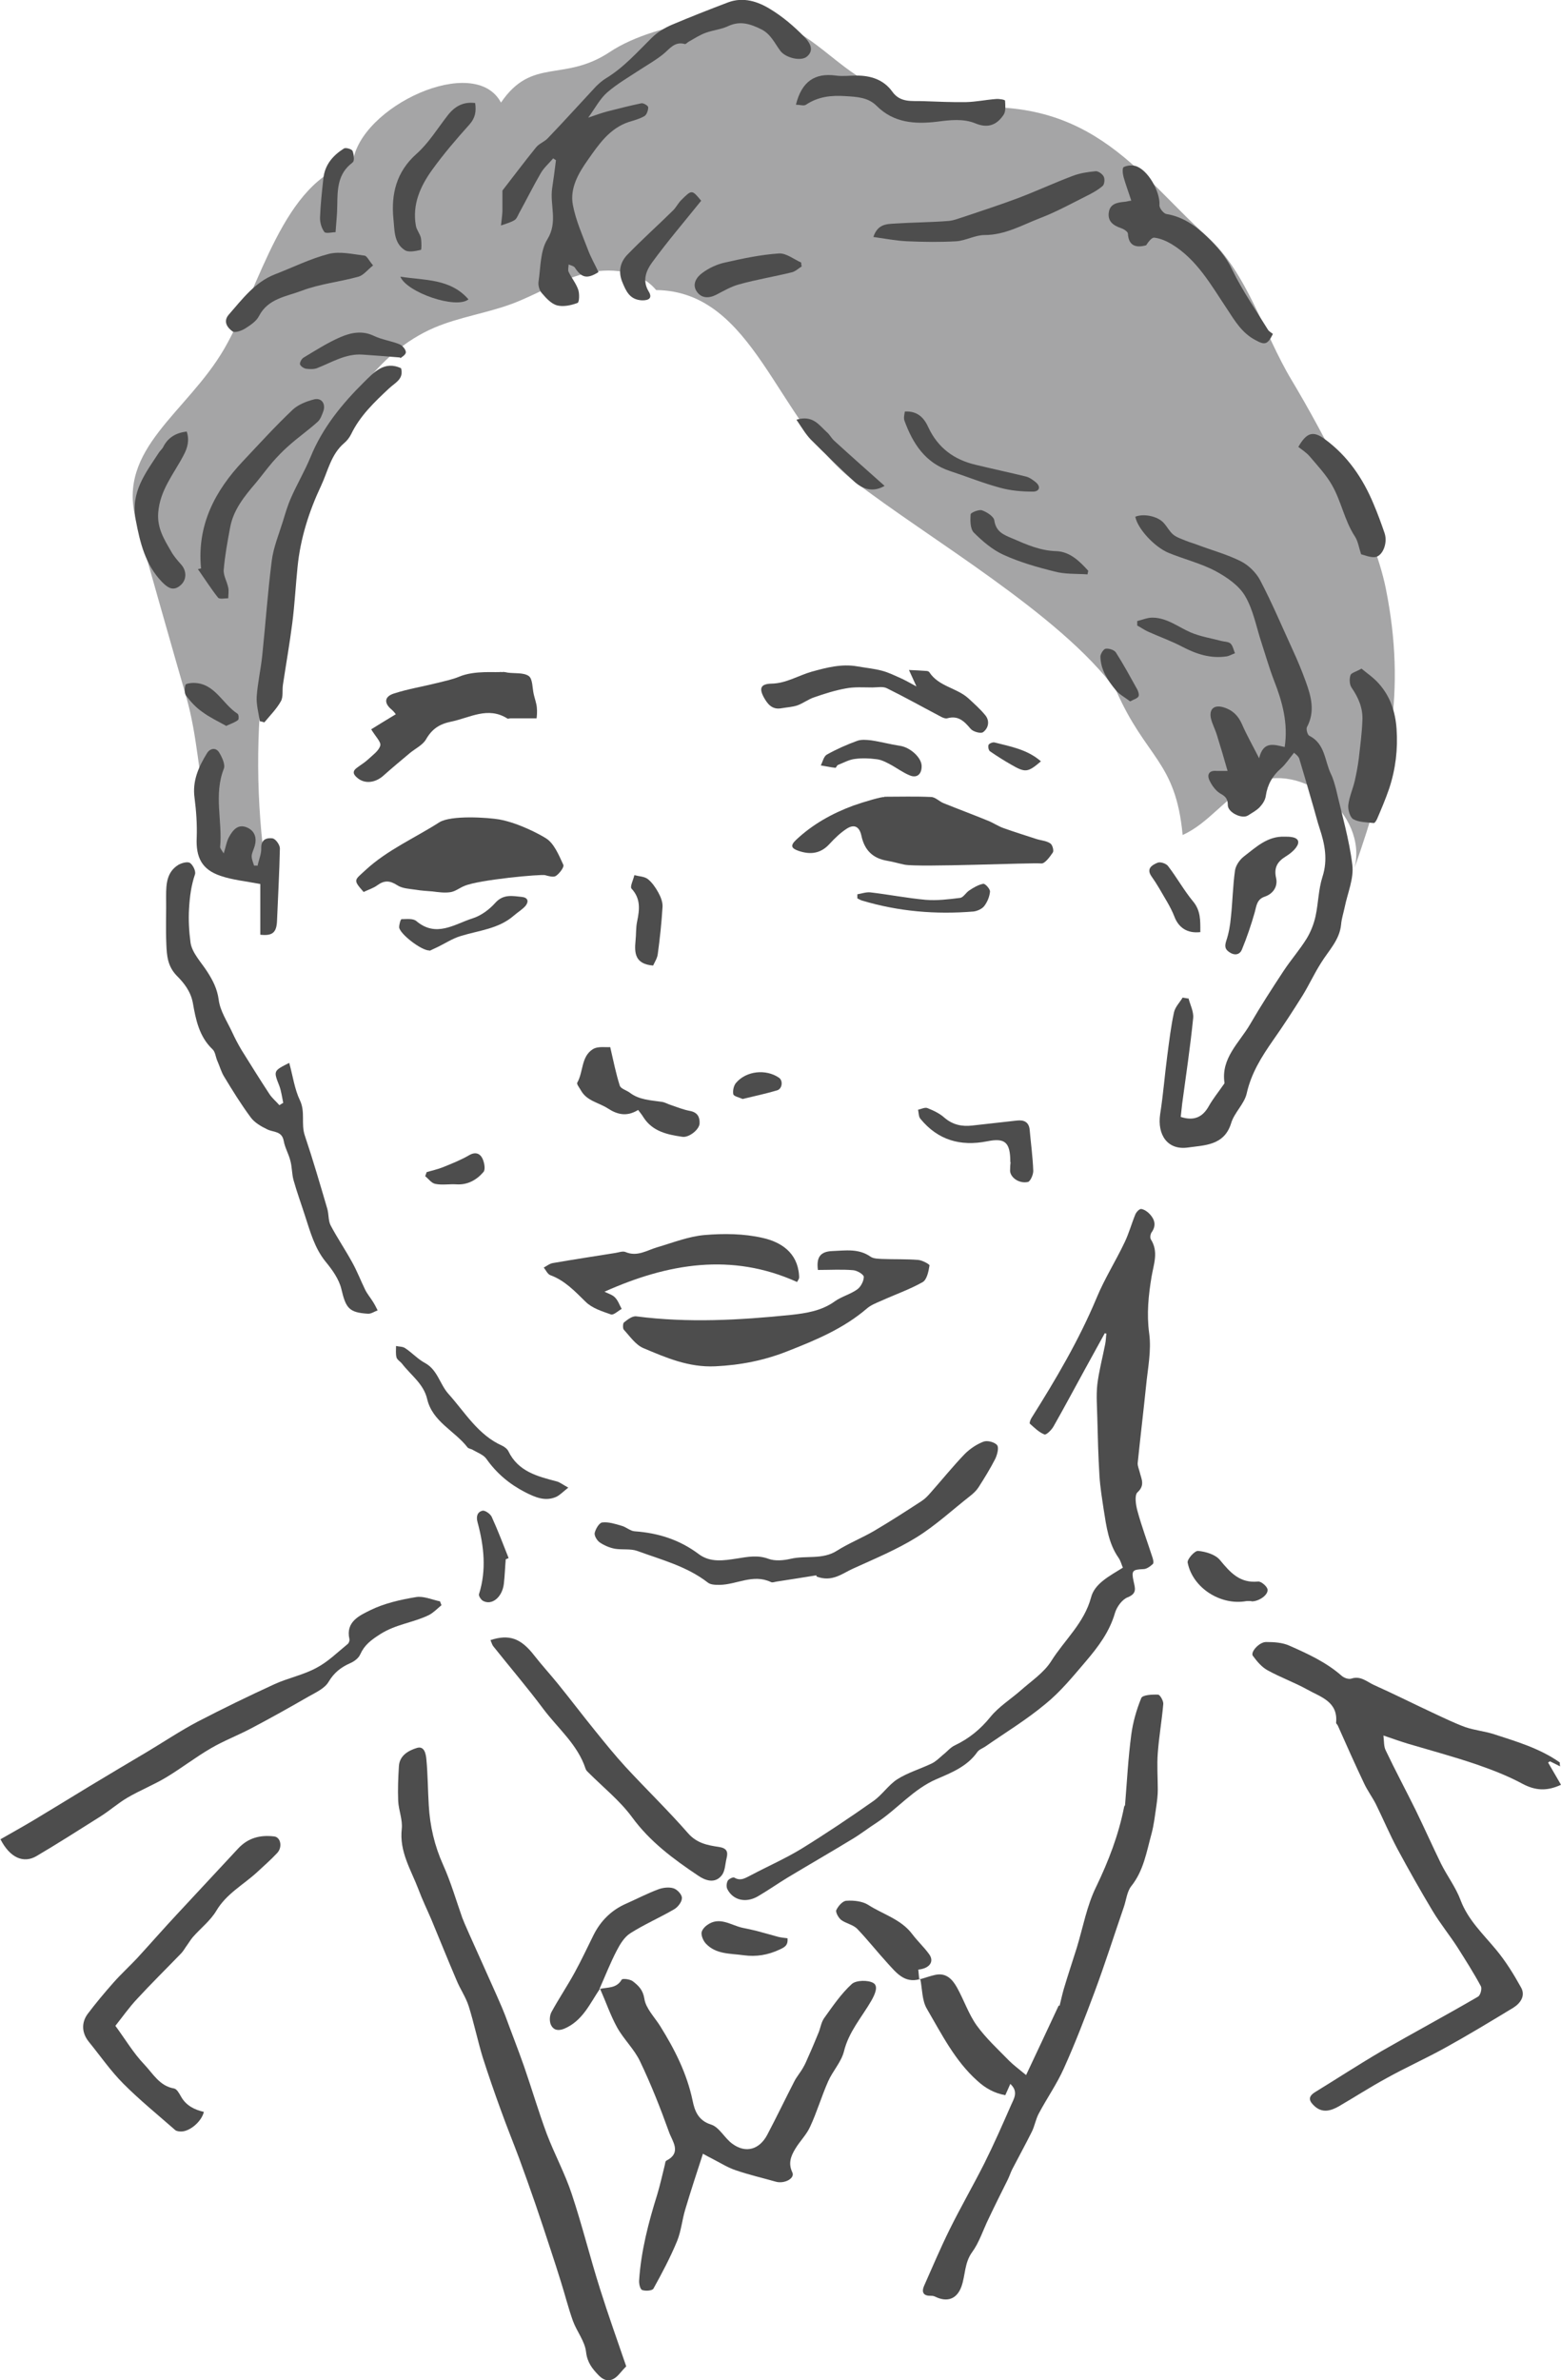 <?xml version="1.0" encoding="UTF-8"?><svg id="_レイヤー_1" xmlns="http://www.w3.org/2000/svg" viewBox="0 0 65.31 99.54"><defs><style>.cls-1{fill:#a5a5a6;}.cls-2{fill:#4d4d4d;}</style></defs><path class="cls-1" d="M11.22,37.03c-.96-5.82-.26-11.91,2.01-17.36,1.02-2.45,2.51-4.93,4.95-5.97,1.04-.44,2.17-.6,3.23-.99,1.02-.38,1.96-.98,3.02-1.26s2.33-.16,3.02,.68c4.12,.05,5.02,5.47,8.27,7.98,3.12,2.41,8.64,5.57,10.97,8.75,1.25,2.86,2.5,2.95,2.79,6.06,1.1-.49,1.82-1.62,2.91-2.14,2.08-.99,4.85,1.28,4.28,3.52,1.46-4.17,2.18-7.36,1.31-11.69-.51-2.54-2.62-6.51-3.95-8.73-1.16-1.93-1.84-4.47-3.52-5.98-2.99-2.69-4.97-6.21-11.15-5.26-1.78,.27-2-.5-3.51-1.48-.74-.48-1.46-1.16-2.2-1.64-1.94-1.28-6.19-.64-8.13,.65s-3.25,.2-4.56,2.12c-1.1-2.08-5.92,.17-6.2,2.51-2.94,.77-3.85,5.15-5.38,7.79-1.55,2.67-4.5,4.17-3.69,7.15,.29,1.07,1.78,6.3,2.09,7.36,.97,3.35,.21,6.96,3.44,7.92Z"/><g id="jQlgQa"><g><path class="cls-2" d="M46.22,55.76c-.27,.5-.55,.99-.82,1.49-.44,.8-.87,1.61-1.32,2.4-.08,.15-.31,.37-.38,.34-.23-.09-.42-.28-.61-.45-.03-.03,.02-.16,.06-.23,1.02-1.62,1.99-3.26,2.73-5.03,.33-.8,.8-1.54,1.17-2.32,.18-.37,.29-.78,.45-1.17,.04-.1,.17-.24,.25-.23,.13,.02,.27,.12,.36,.22,.21,.23,.27,.48,.07,.76-.05,.07-.07,.22-.03,.29,.33,.52,.12,1.03,.03,1.56-.13,.78-.21,1.56-.1,2.37,.1,.72-.06,1.47-.13,2.2-.11,1.07-.24,2.15-.35,3.22-.01,.12,.05,.25,.08,.37,.07,.3,.24,.56-.09,.86-.13,.12-.07,.53,0,.78,.18,.66,.42,1.3,.63,1.95,.03,.09,.06,.23,.01,.27-.11,.1-.26,.21-.39,.21-.46,.02-.51,.06-.41,.52,.06,.28,.15,.5-.25,.66-.23,.09-.45,.39-.53,.65-.23,.8-.71,1.43-1.23,2.04-.53,.62-1.05,1.26-1.68,1.77-.79,.66-1.68,1.2-2.53,1.79-.11,.07-.25,.12-.32,.22-.42,.6-1.07,.86-1.7,1.13-.98,.42-1.65,1.26-2.52,1.83-.34,.22-.66,.47-1.01,.68-.89,.54-1.79,1.06-2.69,1.6-.43,.26-.84,.55-1.27,.8-.51,.29-1.04,.15-1.27-.31-.05-.1-.03-.26,.02-.35,.04-.07,.22-.16,.27-.13,.28,.17,.49,0,.72-.11,.7-.37,1.43-.69,2.1-1.1,1.02-.63,2.02-1.3,3-1.99,.37-.26,.63-.67,1-.91,.44-.28,.96-.43,1.44-.66,.17-.08,.32-.23,.47-.36,.17-.13,.31-.31,.5-.4,.59-.28,1.07-.67,1.49-1.19,.35-.43,.85-.74,1.27-1.11,.44-.39,.97-.74,1.27-1.22,.56-.89,1.38-1.59,1.67-2.67,.15-.58,.77-.89,1.33-1.24-.05-.11-.09-.28-.18-.41-.42-.6-.51-1.31-.62-2-.07-.47-.15-.95-.18-1.43-.05-.81-.07-1.62-.09-2.42-.01-.47-.05-.94,0-1.4,.07-.57,.22-1.13,.33-1.69,.03-.15,.03-.29,.05-.44-.03,0-.06-.01-.09-.02Z"/><path class="cls-2" d="M65.27,73.87c-.17-.09-.3-.15-.42-.21-.03,.02-.06,.03-.08,.05,.17,.29,.34,.59,.54,.93-.6,.28-1.08,.24-1.61-.04-.61-.33-1.26-.58-1.92-.81-.94-.32-1.9-.58-2.85-.86-.33-.1-.64-.21-1.05-.35,.03,.23,.01,.46,.1,.63,.4,.84,.84,1.66,1.25,2.49,.36,.74,.7,1.5,1.06,2.24,.26,.52,.62,.99,.82,1.53,.31,.82,.93,1.4,1.47,2.05,.41,.49,.75,1.04,1.06,1.6,.19,.34-.02,.65-.32,.84-.94,.57-1.88,1.14-2.84,1.67-.81,.45-1.66,.83-2.47,1.28-.68,.37-1.33,.79-2,1.18-.32,.18-.67,.29-1,0-.21-.19-.33-.38,0-.59,.93-.57,1.85-1.17,2.79-1.72,1.34-.77,2.7-1.5,4.04-2.28,.1-.06,.17-.33,.12-.43-.3-.56-.64-1.09-.98-1.63-.33-.51-.72-.99-1.04-1.52-.51-.85-1-1.72-1.47-2.59-.33-.62-.6-1.26-.91-1.89-.15-.29-.35-.56-.49-.86-.38-.8-.74-1.61-1.1-2.42-.02-.04-.07-.08-.07-.11,.09-.89-.65-1.08-1.2-1.39-.54-.3-1.13-.51-1.67-.81-.24-.13-.44-.37-.61-.6-.12-.15,.26-.58,.55-.58,.33,0,.68,.02,.97,.15,.77,.34,1.54,.69,2.19,1.26,.1,.09,.29,.16,.41,.12,.39-.13,.66,.14,.95,.27,.85,.38,1.68,.8,2.52,1.19,.43,.2,.86,.41,1.3,.57,.38,.13,.8,.17,1.18,.29,.95,.31,1.92,.59,2.76,1.18,.02,.01,0,.05,.02,.16Z"/><path class="cls-2" d="M49.72,41.73c.07,.28,.23,.58,.2,.85-.12,1.2-.3,2.39-.46,3.58-.02,.18-.04,.37-.06,.55,.56,.18,.92,.01,1.18-.46,.17-.3,.39-.57,.59-.86,.02-.03,.07-.08,.06-.11-.15-1.03,.62-1.67,1.07-2.44,.44-.76,.92-1.5,1.4-2.23,.31-.47,.68-.89,.97-1.36,.17-.28,.3-.61,.37-.93,.12-.55,.12-1.12,.29-1.65,.23-.71,.1-1.37-.12-2.03-.09-.27-.16-.56-.24-.83-.2-.69-.4-1.39-.61-2.08-.04-.12-.18-.21-.22-.25-.21,.26-.35,.48-.54,.65-.36,.31-.57,.68-.64,1.15-.02,.17-.13,.34-.25,.47-.13,.14-.32,.24-.49,.35-.25,.17-.85-.12-.85-.43,0-.23-.07-.35-.29-.47-.2-.11-.37-.34-.47-.55-.12-.24-.04-.44,.29-.41,.11,0,.22,0,.46,0-.15-.53-.29-1-.44-1.48-.07-.24-.19-.46-.25-.69-.1-.41,.12-.61,.52-.49,.37,.11,.61,.34,.77,.7,.19,.44,.43,.86,.72,1.43,.18-.75,.64-.56,1.07-.47,.15-1-.1-1.9-.45-2.79-.2-.52-.35-1.05-.52-1.57-.22-.66-.34-1.37-.69-1.96-.26-.44-.76-.78-1.22-1.03-.62-.33-1.32-.5-1.98-.77-.6-.25-1.3-1.02-1.39-1.51,.34-.14,.92-.03,1.18,.25,.15,.16,.25,.37,.41,.5,.15,.12,.35,.18,.54,.26,.17,.07,.34,.11,.51,.18,.59,.22,1.21,.39,1.77,.67,.32,.16,.64,.47,.81,.79,.5,.95,.92,1.95,1.37,2.93,.2,.43,.38,.87,.54,1.31,.23,.63,.4,1.26,.05,1.91-.04,.08,.02,.32,.1,.36,.66,.33,.64,1.04,.9,1.59,.1,.2,.16,.43,.22,.65,.24,1.05,.55,2.09,.68,3.16,.07,.57-.2,1.18-.32,1.77-.05,.24-.13,.48-.15,.72-.06,.65-.52,1.09-.84,1.61-.28,.44-.5,.92-.77,1.36-.4,.64-.81,1.27-1.24,1.88-.48,.69-.91,1.37-1.1,2.22-.1,.44-.52,.8-.65,1.24-.29,.95-1.13,.92-1.81,1.02-.85,.12-1.29-.53-1.16-1.4,.13-.82,.19-1.64,.3-2.46,.08-.6,.15-1.21,.28-1.8,.05-.22,.24-.41,.36-.61,.08,.01,.16,.03,.24,.04Z"/><path class="cls-2" d="M38.47,82.78c.22-.06,.43-.14,.66-.19,.46-.1,.72,.19,.91,.53,.29,.52,.48,1.1,.82,1.58,.39,.54,.89,1,1.36,1.48,.19,.19,.41,.35,.71,.6,.46-.98,.92-1.95,1.37-2.92,0,.01,.02,.02,.03,.03,.06-.24,.11-.48,.18-.72,.17-.57,.36-1.14,.54-1.71,.26-.85,.42-1.76,.81-2.55,.52-1.08,.94-2.17,1.17-3.34,0-.03,.03-.05,.04-.08,.08-.98,.13-1.96,.26-2.94,.07-.53,.22-1.05,.42-1.54,.06-.13,.46-.15,.7-.14,.08,0,.23,.26,.22,.39-.06,.69-.18,1.37-.23,2.05-.04,.51,0,1.03,0,1.54,0,.23-.03,.46-.06,.68-.06,.39-.1,.78-.2,1.15-.21,.76-.33,1.55-.85,2.2-.18,.23-.21,.58-.31,.87-.41,1.19-.79,2.39-1.23,3.57-.4,1.07-.81,2.14-1.28,3.18-.29,.65-.71,1.25-1.05,1.89-.13,.24-.17,.53-.3,.78-.26,.52-.54,1.03-.81,1.55-.07,.14-.12,.3-.19,.44-.27,.54-.54,1.08-.8,1.63-.23,.47-.39,.99-.69,1.4-.32,.44-.28,.96-.44,1.42-.19,.54-.6,.69-1.12,.43-.06-.03-.14-.03-.2-.03-.3,0-.35-.18-.25-.41,.35-.79,.69-1.59,1.07-2.36,.46-.93,.98-1.83,1.45-2.76,.4-.8,.76-1.62,1.12-2.44,.11-.26,.33-.56-.03-.89-.08,.18-.14,.32-.21,.47-.45-.08-.82-.28-1.17-.6-.94-.84-1.49-1.95-2.11-3.01-.21-.35-.19-.84-.28-1.27,0,0-.01,.01-.01,.01Z"/><path class="cls-2" d="M26.21,98.95c-.06,.06-.18,.19-.29,.32-.29,.34-.58,.37-.88,.06-.26-.27-.47-.53-.52-.97-.05-.45-.39-.86-.55-1.3-.19-.53-.33-1.09-.5-1.63-.14-.45-.28-.89-.43-1.34-.21-.64-.42-1.28-.64-1.92-.22-.64-.45-1.28-.68-1.91-.25-.67-.52-1.33-.76-2-.27-.74-.53-1.49-.77-2.24-.21-.7-.36-1.42-.58-2.12-.12-.38-.36-.72-.51-1.09-.36-.84-.7-1.69-1.05-2.53-.18-.42-.38-.83-.54-1.26-.31-.82-.81-1.58-.7-2.54,.04-.38-.13-.77-.15-1.16-.02-.49,0-.98,.03-1.46,.03-.45,.4-.65,.75-.76,.32-.1,.38,.26,.4,.48,.06,.64,.06,1.29,.1,1.93,.05,.86,.24,1.68,.6,2.48,.32,.71,.54,1.47,.8,2.21,.12,.35,1.58,3.5,1.79,4.07,.26,.71,.54,1.42,.79,2.13,.33,.95,.61,1.91,.96,2.85,.32,.84,.76,1.65,1.04,2.5,.44,1.32,.77,2.67,1.19,3.99,.34,1.08,.72,2.14,1.09,3.22Z"/><path class="cls-2" d="M25.09,83.18c.32-.08,.7-.01,.92-.39,.03-.06,.36-.02,.47,.07,.23,.18,.42,.35,.48,.73,.06,.4,.42,.76,.66,1.14,.61,.98,1.12,1.98,1.36,3.13,.08,.39,.22,.82,.77,.99,.35,.11,.57,.58,.9,.81,.55,.4,1.12,.24,1.45-.38,.39-.74,.75-1.49,1.13-2.23,.1-.2,.26-.38,.37-.58,.09-.15,.15-.3,.22-.46,.15-.33,.29-.67,.43-1.01,.08-.2,.11-.43,.23-.6,.36-.5,.71-1.02,1.16-1.43,.18-.16,.68-.17,.9-.04,.22,.13,.07,.47-.09,.75-.4,.69-.94,1.29-1.14,2.11-.11,.44-.47,.82-.66,1.25-.28,.63-.47,1.29-.76,1.91-.15,.33-.43,.6-.62,.92-.18,.3-.3,.6-.12,.98,.12,.25-.33,.49-.69,.39-.56-.16-1.13-.29-1.68-.48-.33-.11-.63-.3-.94-.46-.17-.09-.35-.18-.43-.23-.26,.8-.51,1.56-.74,2.33-.13,.43-.17,.9-.34,1.32-.28,.68-.63,1.34-.99,1.99-.05,.09-.33,.11-.47,.06-.09-.03-.14-.27-.13-.4,.08-1.23,.39-2.42,.76-3.6,.12-.4,.21-.81,.31-1.21,.02-.07,.02-.18,.07-.2,.66-.34,.24-.82,.11-1.2-.36-1-.75-1.99-1.21-2.95-.24-.51-.68-.92-.96-1.42-.28-.51-.47-1.07-.71-1.61h-.01Z"/><path class="cls-2" d="M23.13,6.64c-.17,.2-.38,.38-.51,.61-.32,.55-.6,1.12-.91,1.68-.05,.1-.1,.23-.19,.28-.17,.1-.37,.15-.56,.22,.02-.19,.05-.39,.06-.58,0-.32,0-.65,0-.88,.49-.63,.94-1.23,1.41-1.81,.13-.16,.35-.23,.49-.38,.68-.71,1.34-1.44,2.01-2.16,.13-.13,.28-.26,.43-.35,.74-.45,1.3-1.09,1.91-1.69,.23-.23,.53-.41,.83-.54,.78-.33,1.57-.64,2.36-.94,.64-.24,1.25-.04,1.78,.29,.51,.31,.98,.71,1.4,1.14,.19,.19,.46,.53,.14,.82-.25,.24-.91,.07-1.13-.22-.24-.32-.4-.71-.81-.91-.45-.22-.87-.36-1.37-.13-.29,.14-.64,.17-.94,.28-.25,.09-.48,.24-.71,.37-.06,.03-.13,.12-.17,.1-.44-.12-.64,.22-.92,.44-.29,.23-.62,.42-.93,.62-.47,.31-.96,.59-1.39,.96-.3,.26-.49,.63-.8,1.06,.35-.12,.57-.2,.8-.26,.47-.12,.94-.24,1.42-.34,.09-.02,.29,.1,.29,.17,0,.12-.06,.3-.15,.36-.2,.12-.43,.18-.66,.25-.81,.27-1.26,.94-1.71,1.58-.39,.55-.77,1.19-.63,1.9,.12,.63,.39,1.24,.62,1.84,.12,.33,.3,.64,.45,.96-.48,.3-.71,.24-.99-.19-.05-.07-.17-.09-.26-.13,0,.1-.04,.22,0,.31,.12,.25,.31,.48,.4,.74,.06,.17,.05,.54-.03,.56-.27,.1-.59,.17-.86,.1-.24-.07-.45-.3-.63-.51-.1-.11-.16-.32-.14-.47,.09-.6,.07-1.3,.37-1.78,.45-.73,.1-1.43,.2-2.13,.06-.39,.11-.78,.16-1.18-.04-.03-.08-.05-.12-.08Z"/><path class="cls-2" d="M0,76.93c.47-.27,.94-.53,1.41-.81,.78-.47,1.55-.94,2.32-1.41,.81-.49,1.62-.97,2.43-1.45,.7-.42,1.39-.88,2.11-1.26,1.06-.55,2.13-1.07,3.22-1.57,.57-.26,1.2-.38,1.75-.68,.48-.25,.88-.65,1.31-1,.05-.04,.08-.14,.07-.2-.17-.73,.43-.99,.87-1.21,.59-.29,1.26-.44,1.92-.55,.31-.05,.67,.11,1,.18,.02,.05,.04,.1,.06,.16-.17,.14-.33,.31-.52,.41-.65,.32-1.38,.38-2.04,.8-.39,.25-.66,.45-.84,.85-.07,.16-.26,.3-.43,.37-.38,.17-.66,.39-.89,.77-.16,.28-.54,.45-.84,.62-.8,.46-1.6,.91-2.42,1.34-.55,.29-1.13,.51-1.66,.82-.64,.37-1.23,.83-1.86,1.21-.53,.32-1.11,.55-1.64,.86-.39,.23-.74,.54-1.12,.78-.89,.56-1.78,1.13-2.68,1.66-.54,.32-1.11,.08-1.51-.7Z"/><path class="cls-2" d="M11.85,46.12c-.05-.23-.08-.48-.16-.7-.25-.64-.26-.63,.41-.97,.15,.53,.22,1.09,.45,1.57,.23,.48,.04,.98,.2,1.46,.34,1.01,.64,2.04,.94,3.06,.07,.23,.04,.5,.14,.7,.28,.53,.62,1.03,.91,1.56,.2,.36,.35,.75,.53,1.12,.09,.19,.23,.35,.34,.53,.07,.11,.13,.23,.19,.35-.14,.05-.27,.15-.41,.14-.8-.05-.92-.24-1.11-1.04-.1-.41-.38-.8-.66-1.14-.46-.57-.64-1.25-.86-1.92-.16-.5-.34-.99-.48-1.49-.07-.26-.06-.54-.13-.8-.07-.29-.23-.55-.28-.84-.08-.42-.43-.35-.69-.48-.25-.12-.53-.28-.69-.5-.4-.54-.76-1.12-1.11-1.7-.13-.21-.19-.45-.29-.67-.07-.16-.08-.37-.2-.48-.56-.53-.7-1.25-.82-1.93-.09-.49-.37-.84-.67-1.14-.39-.4-.42-.84-.44-1.31-.03-.68,0-1.35-.01-2.03,0-.51,.03-1,.51-1.3,.14-.08,.38-.15,.49-.08,.12,.08,.25,.34,.21,.47-.16,.47-.22,.93-.25,1.43-.03,.48,0,.97,.06,1.42,.06,.44,.45,.83,.71,1.24,.23,.36,.41,.71,.47,1.16,.06,.47,.35,.9,.56,1.35,.12,.26,.25,.51,.4,.76,.38,.61,.76,1.22,1.16,1.83,.11,.17,.28,.31,.42,.47,.04-.03,.08-.05,.13-.08Z"/><path class="cls-2" d="M34.22,53.11c-.07-.53,.1-.77,.6-.79,.55-.02,1.1-.12,1.61,.24,.12,.08,.31,.08,.47,.09,.5,.02,1.01,0,1.51,.04,.17,.01,.48,.18,.48,.23-.04,.25-.11,.6-.29,.7-.55,.31-1.16,.52-1.73,.78-.21,.09-.44,.18-.61,.33-.97,.83-2.12,1.31-3.29,1.77-.98,.39-1.98,.59-3.05,.64-1.11,.05-2.05-.36-3-.76-.33-.14-.56-.49-.82-.77-.05-.05-.04-.26,0-.3,.15-.12,.35-.28,.52-.26,2.16,.28,4.32,.16,6.47-.06,.64-.07,1.29-.17,1.84-.57,.28-.2,.65-.29,.94-.5,.15-.11,.27-.35,.27-.52,0-.1-.28-.27-.45-.28-.47-.04-.95-.01-1.46-.01Z"/><path class="cls-2" d="M4.82,84.71c.42,.57,.76,1.15,1.22,1.63,.36,.38,.64,.9,1.24,1,.12,.02,.22,.21,.3,.35,.21,.37,.56,.54,.95,.63-.1,.41-.59,.82-.95,.82-.08,0-.19-.01-.25-.06-.73-.64-1.48-1.25-2.16-1.93-.54-.54-.98-1.18-1.46-1.77-.28-.35-.32-.78-.04-1.16,.34-.45,.7-.88,1.08-1.31,.31-.35,.66-.67,.98-1.01,.56-.61,1.11-1.24,1.68-1.85,.84-.91,1.7-1.82,2.54-2.73,.42-.46,.93-.59,1.52-.52,.27,.03,.36,.44,.13,.69-.27,.29-.57,.55-.86,.82-.57,.52-1.27,.89-1.69,1.6-.25,.42-.66,.73-.99,1.11-.1,.12-.18,.26-.27,.38-.07,.1-.13,.21-.22,.3-.61,.63-1.24,1.25-1.83,1.89-.33,.35-.61,.75-.92,1.14Z"/><path class="cls-2" d="M34.16,65.88c-.49,.08-1.07,.17-1.65,.26-.09,.01-.19,.06-.26,.02-.74-.35-1.43,.11-2.14,.12-.17,0-.38,0-.5-.1-.88-.68-1.94-.95-2.95-1.32-.28-.1-.62-.04-.93-.09-.22-.04-.45-.14-.63-.26-.12-.08-.24-.28-.22-.4,.04-.17,.19-.43,.32-.44,.26-.03,.54,.06,.81,.14,.19,.05,.36,.22,.55,.23,.98,.07,1.87,.35,2.67,.95,.49,.37,1.06,.27,1.59,.19,.45-.07,.87-.16,1.33,.01,.27,.1,.63,.07,.93,0,.64-.15,1.33,.05,1.94-.34,.49-.31,1.04-.53,1.54-.82,.68-.4,1.33-.82,1.99-1.25,.14-.09,.27-.22,.38-.35,.48-.54,.93-1.1,1.43-1.62,.22-.22,.5-.41,.79-.52,.16-.06,.47,.02,.57,.15,.08,.11,0,.4-.08,.57-.21,.41-.45,.8-.7,1.19-.09,.14-.22,.26-.36,.37-.74,.58-1.44,1.23-2.23,1.72-.84,.52-1.76,.9-2.66,1.31-.45,.2-.87,.58-1.53,.33Z"/><path class="cls-2" d="M37,33.32c.65,0,1.3-.02,1.95,.01,.18,0,.35,.19,.53,.26,.62,.25,1.24,.48,1.85,.73,.23,.09,.44,.24,.68,.32,.45,.16,.9,.3,1.36,.45,.19,.06,.41,.07,.57,.18,.09,.05,.16,.3,.11,.38-.13,.19-.34,.48-.49,.46-.39-.04-5.1,.17-5.72,.05-.24-.05-.47-.12-.71-.16-.61-.1-.96-.44-1.09-1.05-.08-.38-.3-.5-.62-.29-.26,.17-.5,.4-.71,.63-.38,.42-.82,.46-1.31,.29-.28-.1-.35-.21-.1-.45,.7-.66,1.51-1.11,2.4-1.44,.42-.15,1.27-.4,1.29-.35Z"/><path class="cls-2" d="M20.52,68.59c.79-.26,1.28-.07,1.83,.64,.32,.41,.68,.8,1.01,1.21,.52,.64,1.01,1.29,1.53,1.93,.42,.52,.84,1.04,1.29,1.53,.86,.93,1.78,1.82,2.61,2.77,.37,.42,.82,.5,1.29,.57,.32,.05,.39,.19,.32,.47-.06,.24-.06,.52-.19,.7-.29,.39-.71,.23-1,.03-1.03-.69-2.02-1.42-2.77-2.45-.51-.69-1.2-1.24-1.81-1.85-.05-.05-.11-.1-.13-.17-.33-1.01-1.15-1.68-1.76-2.49-.67-.9-1.4-1.75-2.1-2.63-.05-.06-.07-.15-.12-.26Z"/><path class="cls-2" d="M15.22,37.31c-.47-.53-.39-.49,.07-.92,.92-.85,2.06-1.34,3.09-2,.49-.31,2.05-.2,2.51-.12,.82,.15,1.7,.63,1.94,.78,.35,.21,.55,.71,.74,1.12,.04,.09-.16,.36-.31,.46-.1,.07-.31,.01-.45-.03-.15-.05-2.78,.19-3.38,.45-.2,.08-.38,.23-.58,.26-.25,.04-.51,0-.76-.03-.23-.02-.46-.03-.69-.07-.27-.04-.57-.05-.78-.19-.31-.2-.54-.21-.83,0-.16,.12-.36,.18-.57,.28Z"/><path class="cls-2" d="M16.78,15.4c.12,.45-.23,.59-.5,.84-.61,.57-1.22,1.15-1.59,1.92-.07,.14-.17,.27-.29,.37-.55,.47-.68,1.17-.96,1.77-.51,1.08-.87,2.21-.99,3.4-.08,.78-.12,1.57-.22,2.35-.11,.86-.26,1.71-.39,2.57-.04,.24,.02,.52-.09,.71-.18,.32-.45,.59-.69,.88-.06-.02-.13-.04-.19-.05-.05-.34-.15-.69-.13-1.03,.04-.57,.17-1.13,.23-1.7,.14-1.33,.23-2.66,.4-3.98,.07-.56,.3-1.11,.47-1.66,.1-.33,.2-.67,.34-.98,.25-.57,.57-1.11,.81-1.69,.5-1.23,1.32-2.23,2.24-3.14,.41-.4,.85-.91,1.55-.58Z"/><path class="cls-2" d="M33.34,53.61c-2.73-1.23-5.39-.78-8.05,.41,.16,.08,.34,.13,.44,.24,.13,.13,.19,.32,.28,.48-.15,.08-.34,.27-.45,.23-.37-.13-.79-.26-1.06-.53-.45-.44-.87-.89-1.47-1.11-.12-.04-.19-.21-.28-.32,.13-.07,.25-.17,.39-.19,.86-.15,1.73-.28,2.6-.42,.14-.02,.31-.09,.43-.04,.49,.21,.89-.07,1.33-.2,.65-.19,1.3-.45,1.97-.51,.81-.07,1.66-.06,2.44,.12,.76,.17,1.45,.61,1.52,1.55,0,.04,.01,.09,0,.13,0,.03-.02,.05-.08,.16Z"/><path class="cls-2" d="M20.98,28.11c.08-.02,.17,0,.26,.02,.3,.04,.66-.01,.88,.14,.17,.12,.15,.5,.21,.76,.04,.18,.11,.36,.13,.55,.02,.19,0,.39-.01,.46-.45,0-.77,0-1.09,0-.04,0-.1,.03-.13,.01-.82-.52-1.57-.03-2.36,.13-.48,.1-.79,.3-1.04,.73-.14,.25-.45,.39-.69,.59-.37,.31-.73,.61-1.09,.93-.35,.32-.8,.36-1.1,.1-.17-.14-.22-.27-.02-.42,.16-.12,.33-.22,.48-.36,.19-.18,.44-.35,.5-.57,.04-.15-.2-.38-.38-.68,.31-.19,.66-.41,1.03-.63-.02-.03-.09-.12-.17-.19-.33-.27-.32-.55,.1-.68,.59-.19,1.21-.29,1.81-.44,.31-.08,.62-.14,.91-.26,.66-.28,1.58-.16,1.75-.2Z"/><path class="cls-2" d="M53.26,13.96c-.23,.46-.34,.48-.74,.26-.55-.29-.85-.79-1.17-1.28-.67-1-1.26-2.08-2.33-2.73-.22-.13-.47-.24-.72-.27-.11-.02-.25,.17-.35,.32-.38,.1-.73,.06-.76-.49,0-.08-.17-.19-.29-.23-.32-.11-.56-.28-.51-.65,.05-.37,.35-.42,.65-.45,.07,0,.14-.03,.29-.05-.11-.35-.23-.66-.32-.98-.04-.14-.06-.38,0-.42,.13-.07,.34-.09,.49-.05,.53,.15,1.05,1.09,1.01,1.64-.01,.12,.17,.35,.29,.37,.69,.11,1.25,.51,1.71,.96,.4,.39,.79,.82,1.05,1.38,.42,.87,.98,1.67,1.49,2.5,.04,.07,.13,.11,.21,.18Z"/><path class="cls-2" d="M10.78,36.19c.05-.24,.16-.48,.15-.72-.01-.37,.23-.44,.47-.41,.13,.02,.31,.27,.31,.42-.02,1.01-.08,2.02-.12,3.03-.02,.48-.18,.64-.7,.58v-2.12c-.63-.12-1.16-.17-1.66-.34-.78-.26-1.04-.77-1-1.6,.02-.55-.02-1.12-.09-1.66-.1-.71,.17-1.3,.52-1.87,.12-.2,.37-.26,.51-.03,.12,.2,.27,.51,.19,.69-.42,1.08-.05,2.18-.15,3.26,0,.06,.07,.14,.15,.27,.09-.28,.12-.51,.23-.7,.15-.27,.36-.54,.73-.39,.34,.14,.44,.44,.33,.8-.04,.14-.12,.28-.12,.41,0,.13,.06,.26,.1,.39,.06,0,.12,0,.18,0Z"/><path class="cls-2" d="M38.34,28.7c-.14-.3-.22-.49-.31-.68,.24,.01,.49,.02,.73,.04,.04,0,.1,.02,.12,.05,.39,.6,1.14,.65,1.63,1.09,.25,.23,.51,.46,.72,.72,.19,.24,.12,.54-.1,.7-.1,.07-.42-.02-.52-.14-.27-.32-.52-.57-.98-.44-.07,.02-.17-.02-.25-.06-.76-.4-1.51-.82-2.28-1.2-.17-.08-.4-.03-.6-.03-.37,0-.75-.03-1.11,.04-.45,.08-.89,.22-1.32,.37-.25,.08-.46,.25-.71,.34-.21,.07-.44,.08-.67,.12-.39,.07-.58-.18-.74-.47-.2-.38-.11-.55,.33-.56,.61-.01,1.12-.34,1.68-.5,.62-.17,1.25-.34,1.92-.22,.34,.06,.68,.09,1.02,.18,.27,.07,.53,.2,.78,.31,.2,.09,.39,.2,.65,.34Z"/><path class="cls-2" d="M8.41,23.76c-.17-1.8,.58-3.23,1.76-4.48,.68-.72,1.35-1.46,2.07-2.14,.23-.22,.59-.36,.91-.44,.31-.07,.48,.19,.38,.49-.06,.16-.12,.35-.25,.46-.39,.35-.82,.65-1.21,1-.24,.21-.46,.44-.67,.68-.24,.28-.46,.58-.7,.87-.47,.55-.93,1.11-1.07,1.85-.11,.59-.22,1.18-.27,1.78-.02,.24,.14,.49,.19,.75,.03,.14,0,.29,0,.44-.15,0-.37,.05-.43-.03-.3-.38-.56-.79-.84-1.19,.05-.01,.09-.02,.14-.03Z"/><path class="cls-2" d="M36.54,9.91c.18-.54,.55-.54,.89-.56,.75-.05,1.51-.05,2.26-.11,.23-.02,.46-.12,.69-.19,.74-.25,1.48-.49,2.2-.76,.77-.29,1.52-.64,2.29-.93,.31-.12,.65-.17,.98-.2,.11,0,.28,.12,.33,.23,.05,.1,.03,.31-.04,.38-.18,.16-.41,.29-.63,.4-.66,.33-1.31,.69-1.99,.95-.75,.29-1.47,.71-2.33,.71-.39,0-.78,.23-1.17,.26-.69,.04-1.38,.03-2.07,0-.45-.02-.91-.11-1.41-.18Z"/><path class="cls-2" d="M25.1,83.17c-.42,.62-.72,1.34-1.49,1.67-.27,.11-.45,.05-.55-.14-.08-.15-.07-.4,.01-.55,.31-.57,.67-1.1,.98-1.67,.28-.51,.52-1.03,.78-1.55,.3-.6,.75-1.05,1.37-1.32,.45-.2,.89-.43,1.35-.6,.19-.07,.44-.1,.63-.04,.16,.05,.36,.27,.35,.41,0,.16-.17,.38-.33,.47-.6,.35-1.25,.63-1.83,1-.25,.16-.43,.46-.57,.73-.27,.52-.48,1.06-.72,1.6,0,0,.01-.01,.01-.01Z"/><path class="cls-2" d="M56.96,27.96c.24,.2,.51,.38,.72,.62,.48,.53,.7,1.18,.75,1.9,.06,.85-.04,1.69-.31,2.5-.15,.44-.33,.86-.51,1.28-.03,.06-.09,.16-.13,.16-.29-.03-.62-.03-.86-.16-.14-.08-.23-.4-.21-.59,.04-.34,.19-.67,.27-1.01,.07-.31,.13-.62,.17-.94,.06-.53,.13-1.05,.15-1.58,.03-.51-.16-.96-.45-1.38-.09-.13-.1-.36-.05-.52,.03-.1,.22-.14,.45-.27Z"/><path class="cls-2" d="M33.3,4.38c.24-.97,.79-1.34,1.67-1.22,.29,.04,.58,0,.87,0,.59,0,1.13,.17,1.49,.67,.34,.48,.83,.38,1.29,.4,.6,.02,1.2,.05,1.8,.04,.42-.01,.84-.1,1.26-.13,.13-.01,.37,.03,.37,.07,.01,.2,.04,.44-.06,.59-.28,.42-.65,.58-1.18,.36-.51-.21-1.07-.14-1.61-.07-.92,.11-1.81,.05-2.52-.66-.36-.36-.82-.38-1.31-.41-.6-.04-1.14,.02-1.65,.36-.09,.06-.25,0-.41,0Z"/><path class="cls-2" d="M23.78,62.21c-.24,.19-.36,.32-.51,.39-.46,.2-.87,.02-1.29-.19-.66-.34-1.2-.79-1.63-1.4-.12-.17-.37-.26-.56-.37-.07-.05-.18-.05-.23-.11-.54-.7-1.47-1.07-1.69-2.03-.15-.63-.68-.99-1.05-1.47-.07-.09-.2-.16-.23-.26-.04-.15-.02-.32-.02-.48,.13,.03,.28,.02,.38,.09,.29,.19,.53,.46,.83,.62,.53,.29,.62,.89,.98,1.29,.7,.78,1.24,1.72,2.25,2.17,.1,.05,.21,.13,.26,.23,.41,.85,1.21,1.05,2.01,1.26,.13,.03,.24,.12,.49,.26Z"/><path class="cls-2" d="M15.62,11.09c-.25,.2-.41,.42-.62,.48-.79,.22-1.62,.3-2.38,.59-.63,.24-1.4,.32-1.78,1.05-.11,.22-.35,.38-.57,.52-.15,.1-.44,.2-.54,.13-.21-.15-.41-.41-.16-.7,.57-.65,1.09-1.36,1.94-1.69,.75-.29,1.47-.65,2.24-.85,.47-.12,1,.01,1.5,.07,.1,.01,.18,.2,.36,.41Z"/><path class="cls-2" d="M7.81,18.04c.12,.36,.05,.67-.14,1.02-.4,.76-.98,1.44-1.05,2.38-.05,.65,.25,1.12,.54,1.62,.11,.2,.27,.38,.42,.55,.24,.27,.23,.64-.02,.86-.33,.3-.58,.07-.79-.14-.69-.72-.91-1.63-1.09-2.58-.23-1.17,.42-1.98,.98-2.84,.05-.07,.12-.13,.16-.2q.28-.58,.98-.66Z"/><path class="cls-2" d="M19.88,4.31c.05,.35,.01,.62-.25,.91-.54,.6-1.07,1.22-1.54,1.87-.5,.69-.85,1.46-.69,2.35,.03,.18,.17,.33,.21,.51,.03,.17,.03,.49,0,.5-.23,.05-.53,.12-.69,0-.45-.3-.41-.85-.46-1.3-.1-1.03,.12-1.96,.96-2.71,.51-.45,.88-1.06,1.3-1.6,.29-.38,.65-.6,1.17-.53Z"/><path class="cls-2" d="M26.68,46.43c-.45,.27-.84,.19-1.24-.07-.38-.25-.88-.31-1.13-.75-.06-.11-.19-.27-.16-.33,.26-.45,.16-1.09,.65-1.4,.22-.14,.56-.07,.73-.09,.14,.6,.24,1.11,.4,1.61,.04,.13,.27,.19,.41,.29,.4,.31,.88,.32,1.35,.39,.14,.02,.26,.1,.4,.14,.26,.09,.51,.19,.78,.24,.31,.06,.41,.25,.4,.52-.01,.26-.45,.61-.73,.56-.62-.09-1.23-.22-1.61-.8-.06-.1-.13-.19-.23-.32Z"/><path class="cls-2" d="M56.95,23.19c-.1-.3-.13-.55-.26-.75-.44-.67-.57-1.47-.96-2.15-.25-.44-.61-.82-.94-1.21-.14-.16-.33-.28-.47-.39,.35-.61,.62-.68,1.1-.33,.96,.7,1.6,1.64,2.05,2.72,.17,.4,.32,.81,.46,1.22,.14,.42-.09,.98-.42,1-.2,.01-.41-.08-.56-.12Z"/><path class="cls-2" d="M53.76,34.99c.1,0,.2,0,.3,.02,.29,.05,.32,.23,.16,.44-.11,.15-.27,.27-.43,.37-.34,.21-.5,.46-.4,.9,.08,.35-.12,.66-.48,.78-.32,.11-.34,.37-.41,.64-.15,.53-.33,1.06-.54,1.57-.08,.2-.28,.27-.51,.12-.19-.12-.22-.24-.15-.47,.11-.32,.17-.67,.2-1.01,.07-.64,.08-1.3,.17-1.94,.03-.21,.19-.45,.37-.59,.51-.39,.99-.86,1.71-.83Z"/><path class="cls-2" d="M38.48,82.77c-.64,.18-.98-.27-1.33-.65-.44-.48-.84-.99-1.29-1.46-.17-.17-.47-.22-.67-.37-.11-.09-.24-.32-.2-.41,.08-.17,.27-.39,.43-.39,.3-.02,.66,.02,.9,.17,.62,.4,1.38,.6,1.85,1.23,.22,.29,.49,.54,.7,.83,.23,.31,.03,.6-.45,.65,.01,.14,.03,.28,.04,.42,0,0,.01-.01,.01-.01Z"/><path class="cls-2" d="M42.27,48.59c0-.83-.23-1.01-.97-.86-1.12,.22-2.06-.05-2.79-.94-.08-.09-.07-.25-.1-.38,.13-.03,.29-.11,.39-.07,.25,.1,.51,.22,.71,.4,.35,.3,.73,.38,1.17,.33,.63-.07,1.26-.14,1.88-.21,.29-.03,.49,.07,.52,.39,.05,.57,.13,1.14,.15,1.72,0,.16-.12,.43-.22,.46-.37,.08-.73-.18-.75-.46,0-.14,.01-.29,.02-.36Z"/><path class="cls-2" d="M29.34,8.39c-.69,.86-1.41,1.7-2.06,2.59-.24,.33-.42,.75-.14,1.21,.16,.26,.03,.38-.29,.37-.51-.03-.66-.39-.82-.78-.17-.43-.08-.82,.22-1.13,.62-.64,1.28-1.23,1.91-1.85,.13-.13,.21-.3,.34-.43,.45-.45,.45-.44,.84,.03Z"/><path class="cls-2" d="M37.86,17.21c.54-.03,.81,.28,.98,.66,.4,.86,1.08,1.36,1.99,1.57,.7,.17,1.41,.32,2.1,.49,.15,.04,.3,.15,.42,.25,.22,.2,.11,.38-.13,.38-.46,0-.93-.04-1.37-.16-.71-.19-1.4-.47-2.1-.7-1.04-.34-1.56-1.15-1.91-2.11-.04-.12,0-.27,.02-.39Z"/><path class="cls-2" d="M33.53,11.15c-.13,.08-.26,.21-.41,.24-.73,.18-1.47,.3-2.19,.5-.34,.09-.66,.28-.97,.44-.32,.16-.62,.14-.81-.14-.21-.31,0-.61,.24-.78,.27-.2,.61-.36,.94-.43,.75-.17,1.5-.33,2.26-.38,.3-.02,.62,.24,.93,.38,0,.06,.01,.11,.02,.17Z"/><path class="cls-2" d="M45.5,24.02c-.46-.03-.94,0-1.38-.12-.73-.18-1.46-.39-2.14-.7-.46-.21-.88-.57-1.24-.93-.15-.16-.15-.51-.13-.76,0-.07,.34-.21,.47-.17,.2,.07,.49,.25,.52,.42,.07,.48,.38,.6,.76,.76,.6,.26,1.16,.51,1.84,.53,.56,.02,.97,.42,1.33,.82-.01,.05-.02,.1-.03,.15Z"/><path class="cls-2" d="M17.97,39.75c-.34,.01-1.25-.7-1.27-.97,0-.12,.06-.34,.1-.34,.21,0,.48-.04,.62,.08,.83,.7,1.59,.13,2.34-.11,.36-.11,.71-.37,.96-.65,.34-.38,.72-.29,1.12-.25,.25,.03,.29,.19,.15,.37-.14,.16-.33,.27-.49,.41-.64,.56-1.47,.62-2.24,.86-.33,.1-.63,.3-.94,.45-.13,.06-.26,.12-.34,.16Z"/><path class="cls-2" d="M52.36,66.96c-.07,0-.15-.01-.22,0-1.07,.19-2.24-.55-2.45-1.61-.03-.14,.3-.51,.44-.49,.32,.03,.72,.15,.91,.38,.43,.52,.83,.98,1.6,.9,.12-.01,.36,.19,.39,.32,.05,.24-.37,.52-.67,.51Z"/><path class="cls-2" d="M32.95,81.07c.02,.27-.09,.35-.33,.46-.49,.23-.98,.31-1.5,.24-.56-.08-1.16-.03-1.59-.49-.1-.11-.18-.29-.18-.43,0-.12,.12-.26,.23-.34,.52-.38,.99,0,1.48,.11,.2,.04,.39,.08,.59,.13,.31,.08,.61,.17,.91,.25,.12,.03,.24,.04,.39,.06Z"/><path class="cls-2" d="M27.33,40.38c-.77-.06-.79-.53-.74-1.04,.03-.27,.01-.56,.07-.82,.1-.49,.15-.94-.24-1.36-.07-.08,.08-.37,.12-.56,.19,.05,.41,.05,.56,.16,.18,.14,.33,.36,.44,.56,.1,.18,.19,.4,.18,.6-.04,.66-.11,1.32-.2,1.98-.02,.17-.13,.34-.19,.47Z"/><path class="cls-2" d="M16.74,14.95c-.62-.05-1.1-.09-1.57-.12-.7-.05-1.28,.32-1.89,.56-.14,.06-.33,.05-.48,.03-.1-.02-.23-.11-.25-.19-.01-.08,.07-.23,.16-.28,.5-.3,1-.62,1.53-.85,.44-.19,.92-.29,1.41-.05,.34,.16,.73,.21,1.07,.35,.12,.05,.27,.23,.26,.34-.01,.11-.2,.21-.23,.24Z"/><path class="cls-2" d="M35.87,37.4c.18-.03,.37-.1,.55-.08,.77,.09,1.53,.24,2.3,.31,.48,.04,.97-.02,1.45-.08,.14-.02,.24-.22,.38-.31,.18-.12,.38-.24,.59-.28,.08-.01,.29,.22,.28,.33-.02,.21-.11,.43-.24,.6-.09,.12-.29,.21-.45,.23-1.58,.13-3.14,0-4.67-.46-.07-.02-.12-.06-.19-.09,0-.05,0-.1,0-.16Z"/><path class="cls-2" d="M38.56,32.05c0,.33-.2,.5-.49,.38-.3-.12-.57-.33-.86-.48-.17-.09-.35-.18-.54-.2-.3-.04-.61-.05-.91-.01-.24,.03-.47,.16-.7,.25-.05,.02-.08,.13-.11,.12-.2-.02-.41-.07-.61-.1,.08-.15,.12-.37,.25-.45,.41-.23,.84-.42,1.28-.58,.17-.06,.38-.04,.57-.02,.41,.06,.81,.17,1.21,.23,.43,.06,.92,.5,.91,.86Z"/><path class="cls-2" d="M21.16,65.2c-.03,.35-.04,.7-.08,1.04-.07,.56-.5,.91-.87,.71-.09-.05-.19-.21-.17-.28,.32-1.01,.21-2.01-.06-3.01-.07-.25,0-.43,.2-.48,.11-.03,.33,.13,.39,.25,.26,.57,.48,1.15,.71,1.73-.04,.02-.08,.03-.12,.05Z"/><path class="cls-2" d="M50.23,38.98c-.57,.07-.93-.2-1.1-.66-.16-.41-.41-.78-.63-1.17-.1-.17-.21-.34-.33-.51-.22-.32,.04-.47,.26-.56,.11-.05,.36,.03,.44,.14,.37,.48,.66,1.01,1.04,1.47,.33,.39,.31,.81,.31,1.28Z"/><path class="cls-2" d="M47.59,25.97c.21-.05,.41-.14,.62-.14,.61,0,1.08,.39,1.61,.62,.4,.17,.84,.24,1.26,.35,.14,.04,.31,.03,.4,.11,.1,.09,.13,.27,.19,.41-.12,.04-.23,.11-.35,.13-.66,.1-1.25-.09-1.83-.39-.47-.25-.98-.43-1.47-.65-.15-.07-.29-.17-.44-.25,0-.06,0-.12,0-.19Z"/><path class="cls-2" d="M33.33,17.55c.68-.2,.94,.23,1.26,.52,.12,.1,.19,.25,.31,.36,.69,.63,1.39,1.25,2.11,1.89-.45,.26-.88,.18-1.29-.2-.61-.57-1.21-1.15-1.8-1.74-.22-.23-.38-.51-.6-.83Z"/><path class="cls-2" d="M14.04,9.71c-.15,0-.41,.07-.47-.01-.12-.16-.19-.41-.18-.61,.02-.54,.08-1.09,.14-1.63,.06-.57,.4-.96,.86-1.25,.08-.05,.33,.03,.36,.1,.06,.15,.09,.43,0,.49-.63,.46-.63,1.13-.64,1.8,0,.33-.04,.66-.07,1.1Z"/><path class="cls-2" d="M9.47,30.36c-.34-.19-.7-.36-1.01-.59-.26-.18-.48-.42-.67-.67-.08-.1-.07-.31-.03-.46,.01-.05,.22-.08,.33-.08,.9,0,1.21,.88,1.85,1.29,.05,.03,.06,.23,.02,.26-.11,.09-.26,.14-.48,.24Z"/><path class="cls-2" d="M17.85,49.02c.23-.07,.47-.12,.69-.21,.37-.15,.75-.3,1.09-.5,.26-.15,.45-.07,.55,.13,.08,.16,.14,.46,.05,.57-.28,.33-.66,.55-1.13,.52-.3-.02-.6,.04-.89-.02-.16-.03-.28-.21-.42-.32,.02-.06,.04-.12,.06-.17Z"/><path class="cls-2" d="M47.28,29.33c-.22-.17-.44-.28-.59-.46-.34-.41-.64-.85-.65-1.41,0-.11,.13-.32,.22-.33,.14-.02,.36,.05,.43,.16,.32,.5,.6,1.02,.89,1.54,.05,.09,.09,.24,.05,.3-.06,.09-.2,.12-.34,.2Z"/><path class="cls-2" d="M31.07,45.96c-.15-.07-.37-.11-.39-.2-.03-.15,.02-.37,.12-.48,.43-.5,1.25-.58,1.79-.21,.18,.12,.14,.47-.08,.53-.47,.14-.95,.24-1.44,.36Z"/><path class="cls-2" d="M16.75,11.57c1,.16,2.09,.07,2.85,.95-.52,.42-2.58-.29-2.85-.95Z"/><path class="cls-2" d="M43.55,31.84c-.55,.47-.65,.48-1.24,.14-.3-.17-.6-.36-.89-.56-.06-.04-.09-.2-.06-.27,.03-.06,.18-.12,.25-.1,.67,.17,1.36,.29,1.93,.78Z"/></g></g></svg>